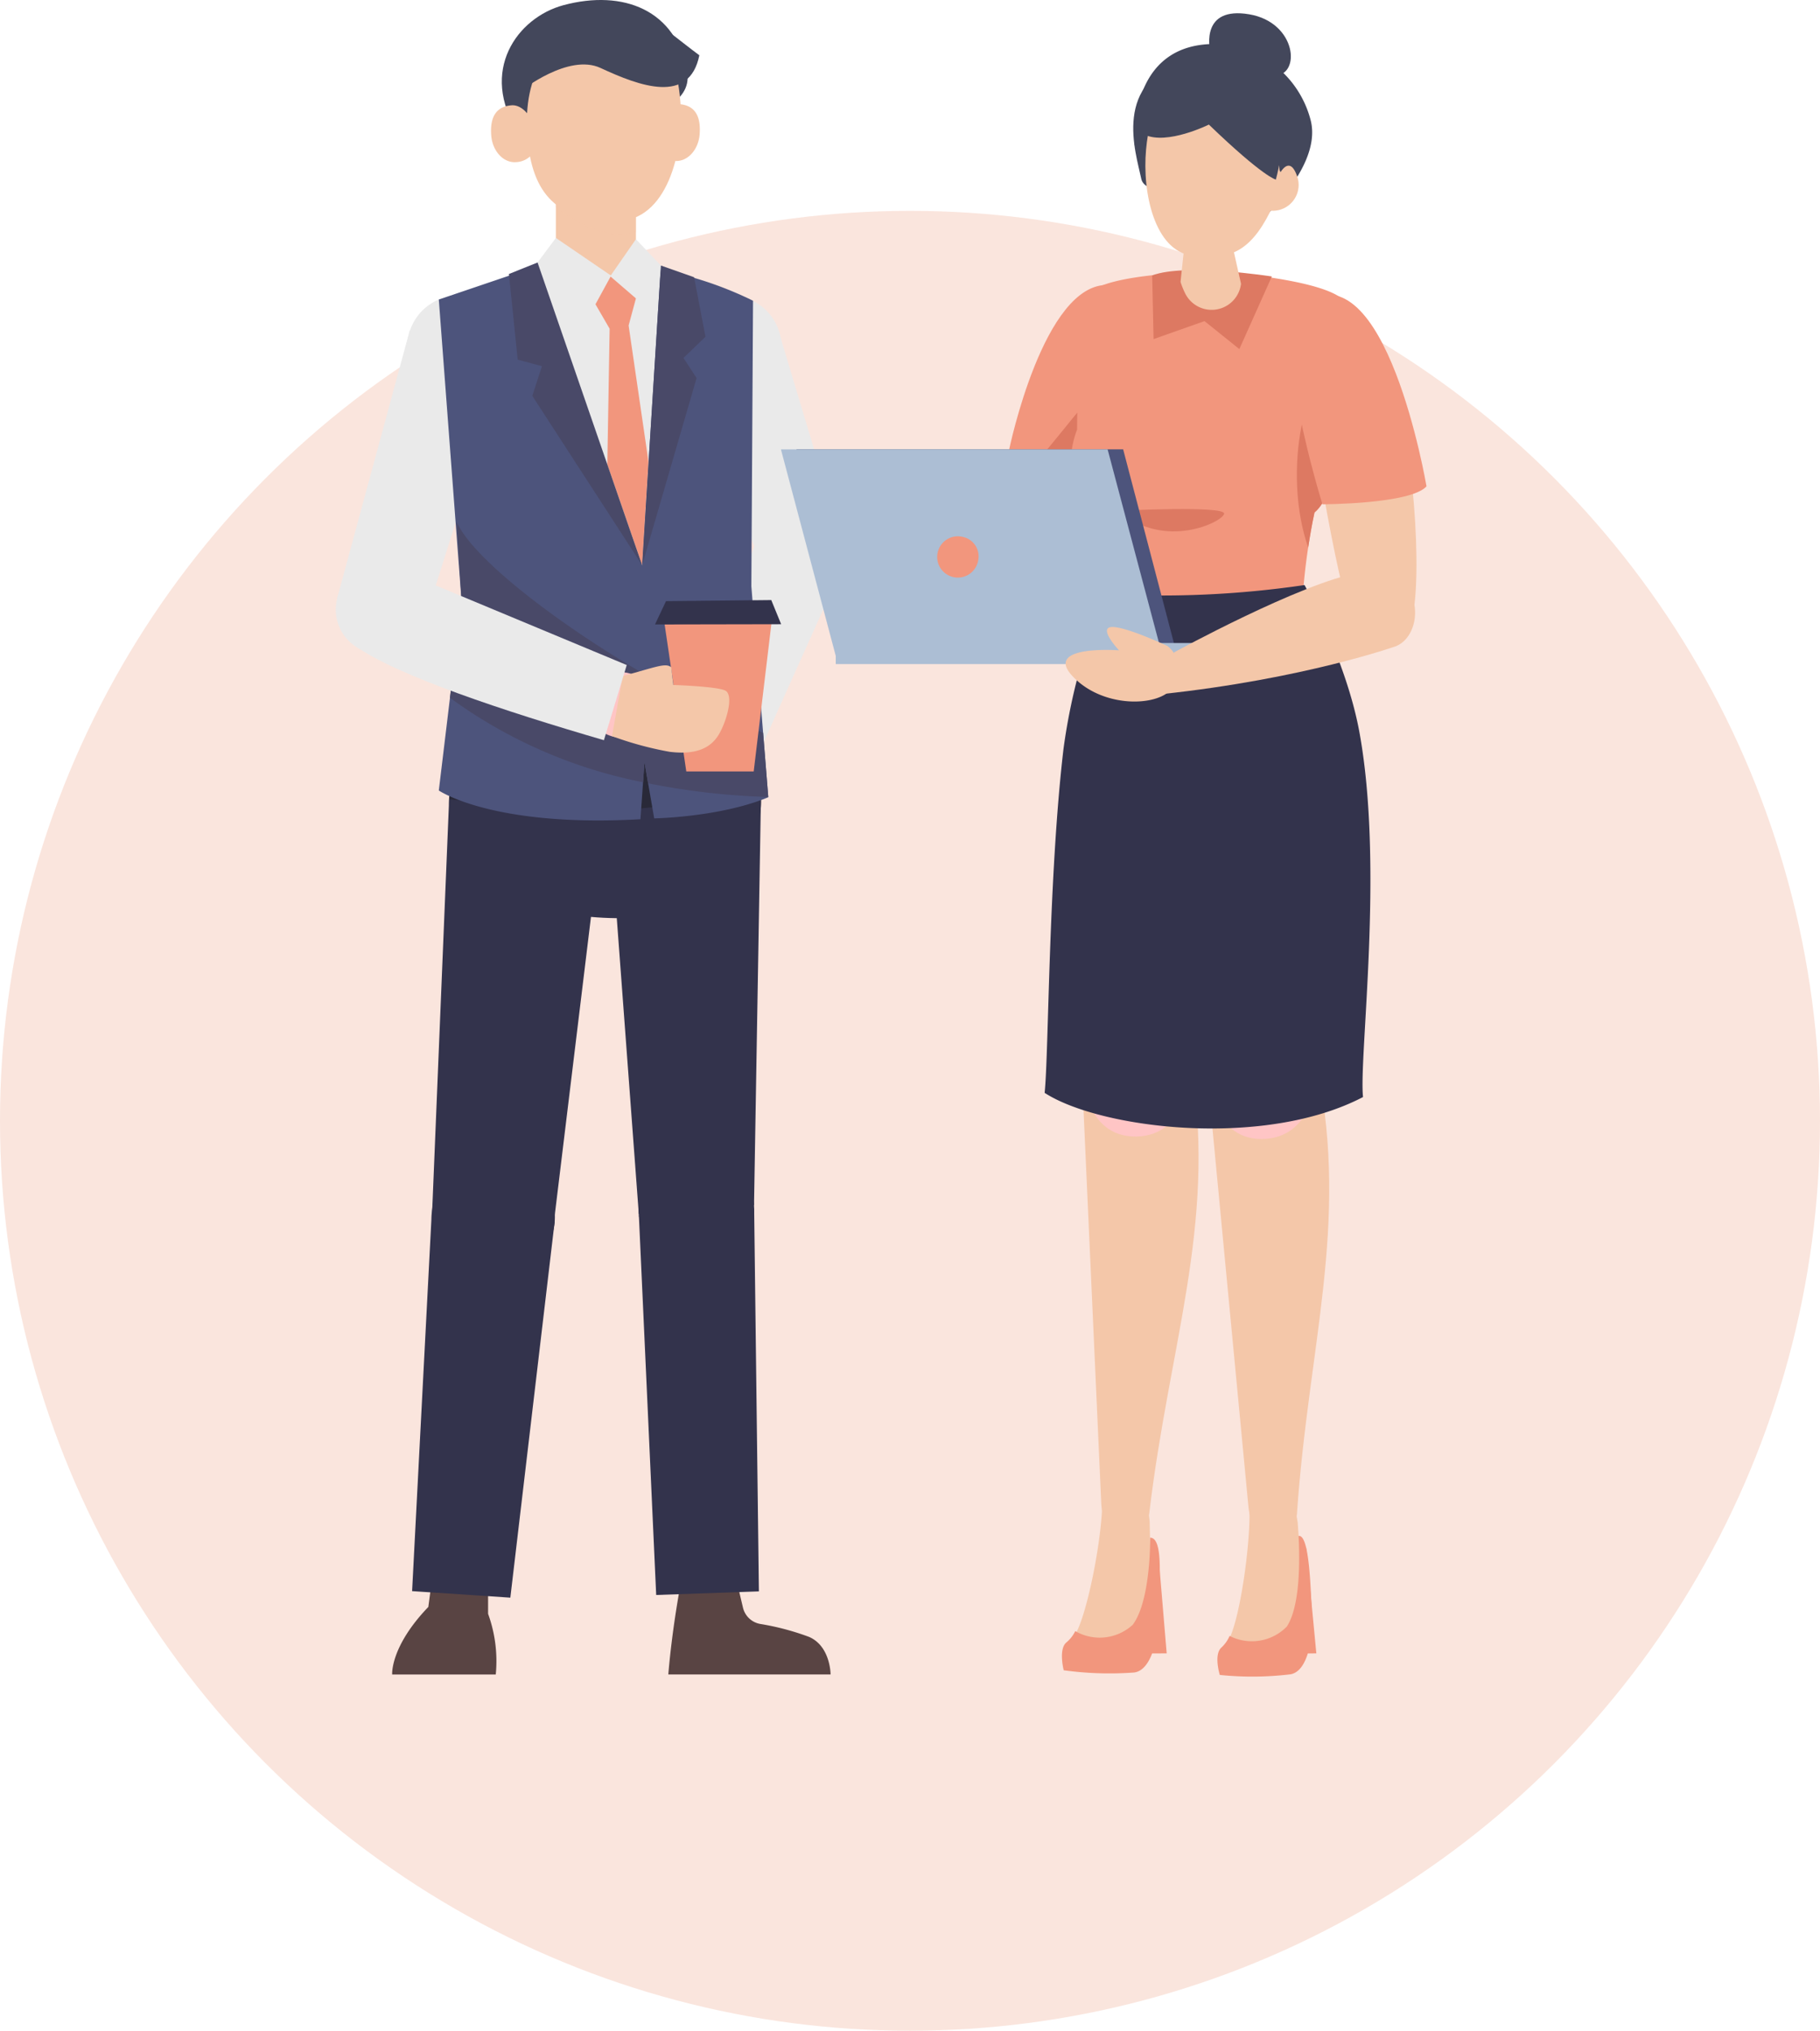 <svg xmlns="http://www.w3.org/2000/svg" width="260.171" height="290.315"><g data-name="グループ 162"><g data-name="グループ 131" transform="translate(-239.874 -1308.691)"><circle data-name="楕円形 4" cx="130.085" cy="130.085" r="130.085" transform="translate(239.874 1338.835)" fill="#fae5dd"/><g data-name="グループ 78"><g data-name="グループ 30"><path data-name="パス 45" d="M343.268 1422.305s1.807 7.843 1.252 8.676-3.738-3.387-3.738-3.387-.865 3.2-3.614 3.164c-2.482-.031-5.953-3.225-5.941-6.2.008-2.02 3.426-5.811 4.531-6.378.161-.083.867-2.747 1.668-2.542 1.689.433 4.168 4.089 5.455 4.83.58.33.387 1.837.387 1.837z" fill="#ffc5c5"/><g data-name="グループ 29"><g data-name="グループ 28"><path data-name="パス 46" d="M344.567 1423.301l-8.594-5.776 1.086-3.431 8.711 5.613z" fill="#eaeaea"/><g data-name="グループ 27"><g data-name="グループ 26"><g data-name="グループ 24"><path data-name="パス 47" d="M355.046 1395.072a6.542 6.542 0 10-7.475-5.451 6.541 6.541 0 007.475 5.451z" fill="#eaeaea"/></g><g data-name="グループ 25"><path data-name="パス 48" d="M347.831 1386.504l-11.346 28.622 9.48 6.521 12.856-28.648z" fill="#eaeaea"/></g></g></g></g></g></g><g data-name="グループ 33"><g data-name="グループ 32"><g data-name="グループ 31"><path data-name="パス 49" d="M309.647 1535.513a4.078 4.078 0 10-4.079 4.078 4.079 4.079 0 004.079-4.078z" fill="#594443"/></g></g><path data-name="パス 50" d="M309.647 1539.403v-3.89h-8.157l-.385 2.906c-5.481 5.7-5.169 9.66-5.169 9.66h14.807a19.762 19.762 0 00-1.096-8.676z" fill="#594443"/></g><g data-name="グループ 35"><g data-name="グループ 34" fill="#594443"><path data-name="パス 51" d="M345.335 1535.513a4.078 4.078 0 10-4.079 4.078 4.079 4.079 0 004.079-4.078z"/><path data-name="パス 52" d="M337.208 1534.972s-1.195 6-1.8 13.1h23.2s0-4.043-3.088-5.375a37.037 37.037 0 00-6.987-1.85 3.091 3.091 0 01-2.451-2.331l-.75-3.163z"/></g></g><path data-name="パス 53" d="M306.659 1427.385s-.222 11.5 19.446 12.508 21.166-11.224 21.166-11.224-14.73-13.707-40.612-1.284z" fill="#33334c"/><g data-name="グループ 37"><g data-name="グループ 36"><path data-name="パス 54" d="M326.277 1422.872a11.108 11.108 0 10-10.7 11.5 11.108 11.108 0 0010.7-11.5z" fill="#292938"/><path data-name="パス 55" d="M304.077 1422.972l-2.4 58.3 17.51 1.048 6.973-57.415z" fill="#33334c"/></g></g><g data-name="グループ 39"><g data-name="グループ 38" fill="#33334c"><path data-name="パス 56" d="M319.189 1482.312a8.81 8.81 0 10-8.489 9.121 8.811 8.811 0 008.489-9.121z"/><path data-name="パス 57" d="M301.584 1482.218l-2.8 53.94 14.043.933 6.342-53.807z"/></g></g><g data-name="グループ 41"><g data-name="グループ 40"><path data-name="パス 58" d="M348.664 1422.889a10.93 10.93 0 10-10.54 11.308 10.931 10.931 0 0010.54-11.308z" fill="#292938"/><path data-name="パス 59" d="M326.908 1424.698l4.286 57.583 16.468-1.309.99-58.376z" fill="#33334c"/></g></g><g data-name="グループ 43"><g data-name="グループ 42" fill="#33334c"><path data-name="パス 60" d="M347.673 1481.272a8.26 8.26 0 10-7.965 8.546 8.259 8.259 0 007.965-8.546z"/><path data-name="パス 61" d="M333.677 1536.709l-2.477-54.31 16.479-.977.679 54.771z"/></g></g><g data-name="グループ 47"><g data-name="グループ 46"><g data-name="グループ 44"><path data-name="パス 62" d="M351.014 1361.112a7.338 7.338 0 10-9.6 3.937 7.337 7.337 0 009.6-3.937z" fill="#eaeaea"/></g><g data-name="グループ 45"><path data-name="パス 63" d="M337.747 1361.688l10.871 27.4 12.392-.31-10.032-33.421z" fill="#eaeaea"/></g></g></g><g data-name="グループ 51"><g data-name="グループ 50"><g data-name="グループ 48"><path data-name="パス 64" d="M298.539 1360.783a7.338 7.338 0 119.4 4.394 7.338 7.338 0 01-9.4-4.394z" fill="#eaeaea"/></g><g data-name="グループ 49"><path data-name="パス 65" d="M311.763 1361.996l-10.807 34.207-12.9-1.931 10.375-38.287z" fill="#eaeaea"/></g></g></g><path data-name="パス 66" d="M349.701 1422.665c-5.427 2.261-12.721 2.919-16.307 3.024l-1.394-8.035-.573 8.153c-21.133 1.2-28.825-4.109-28.825-4.109l3.256-27.012-3.256-43.175 11.715-3.975 18.066-.611a52.218 52.218 0 0115.138 4.76l-.24 40.821z" fill="#4d547c"/><path data-name="パス 67" d="M305.158 1383.291l.7 11.4-1.659 13.756a69.486 69.486 0 0027.6 12.074l.2-2.862.523 3.014a102.72 102.72 0 0017.175 1.954l-.737-9.183c-16.352-6.247-40.5-22.556-43.802-30.153z" fill="#494968"/><g data-name="グループ 56"><g data-name="グループ 54"><path data-name="パス 68" d="M316.262 1346.832l18.085-.181-2.68 42.849z" fill="#eaeaea"/><g data-name="グループ 53"><path data-name="パス 69" d="M319.335 1329.142v18.736s2.18 8.956 11.446 3.473v-22.94z" fill="#f4c7a9"/><path data-name="パス 70" d="M319.335 1338.303c5.393 4.1 9.156 4.321 11.446 3.526v-13.418l-11.446.731z" fill="#f4c7a9" opacity=".3" style="mix-blend-mode:multiply;isolation:isolate"/><g data-name="グループ 52"><path data-name="パス 71" d="M319.335 1342.707l7.851 5.36 3.595-5.178 3.566 3.762a9.17 9.17 0 01-5.844 8.592c-6.086 2.363-11.447-2.334-12.241-8.411z" fill="#eaeaea"/></g></g><path data-name="パス 72" d="M324.997 1352.188l2.025 3.5-.332 19.4 4.978 14.413.909-14.8-2.841-19.477 1.045-3.874-3.621-3.12z" fill="#f2967d"/></g><g data-name="グループ 55" fill="#494968"><path data-name="パス 73" d="M316.719 1346.218l14.949 43.281-15.7-24.218 1.378-4.239-3.467-.939-1.254-12.242z"/><path data-name="パス 74" d="M334.351 1346.652l4.745 1.674 1.626 8.507-3.142 3.026 1.871 2.879-7.782 26.762z"/></g></g><g data-name="グループ 57"><path data-name="パス 75" d="M333.395 1328.084a3.09 3.09 0 002.964 3.618c1.778.135 3.359-1.573 3.53-3.817.239-3.136-1.133-4.172-2.911-4.307s-3.412 2.263-3.583 4.506z" fill="#f4c7a9"/><path data-name="パス 76" d="M338.108 1319.03c-1.516-8.908-9.133-11.89-17.682-9.6-6.637 1.777-12.125 9.453-6.46 18.211.003 0 25.662.298 24.142-8.611z" fill="#43475b"/><path data-name="パス 77" d="M337.137 1323.292c.551 7.226-1.971 17.005-9.115 17.005-8.382 0-12.12-3.717-12.758-12.081-.707-9.269 3.34-14.574 9.636-15.054s11.408-.78 12.237 10.13z" fill="#f4c7a9"/><path data-name="パス 78" d="M316.589 1328.252a3.09 3.09 0 01-2.963 3.618c-1.779.136-3.359-1.573-3.53-3.817-.24-3.136 1.132-4.172 2.91-4.307s3.412 2.263 3.583 4.506z" fill="#f4c7a9"/></g><path data-name="パス 79" d="M314.421 1321.638s6.723-5.357 11.3-3.23c5.6 2.6 12.687 5.255 14.126-1.815-5.432-4-10.164-9.059-17.227-7s-9.451 9.273-8.199 12.045z" fill="#43475b"/><path data-name="パス 80" d="M334.879 1397.926l3.1 21.047h9.638l2.548-21.269z" fill="#f2967d"/><path data-name="パス 81" d="M351.539 1397.929l-1.412-3.452-15.047.153-1.574 3.333z" fill="#33334c"/><g data-name="グループ 58"><path data-name="パス 82" d="M330.557 1413.691a4.667 4.667 0 112.284-6.191 4.665 4.665 0 01-2.284 6.191z" fill="#ffc5c5"/><path data-name="パス 83" d="M327.357 1413.927a48.465 48.465 0 008.24 2.242c4.1.506 6.115-.725 7.205-2.779s1.919-5.383.747-5.977-7.446-.8-7.446-.8c.076.037-.1-.621-.268-2.518-.811-.7-2.159-.043-6.938 1.242z" fill="#f4c7a9"/></g><g data-name="グループ 63"><g data-name="グループ 62"><g data-name="グループ 61"><g data-name="グループ 59"><path data-name="パス 84" d="M296.808 1401.572a6.3 6.3 0 113.087-8.365 6.306 6.306 0 01-3.087 8.365z" fill="#eaeaea"/></g><g data-name="グループ 60"><path data-name="パス 85" d="M296.808 1390.153l32.658 13.61-3.261 10.746c-14.2-4.142-29.634-9.234-35.674-13.55z" fill="#eaeaea"/></g></g></g></g><g data-name="グループ 77"><path data-name="パス 86" d="M402.62 1356.226c-.218-5.147-3.766-8.166-7.958-5.171a16.14 16.14 0 00-4.05 5.02c-3.742 6.584-7.5 24.648-7.5 24.648s-1.321 5.121 2.894 6.4c1.341.406 4.585.559 5.766-2.049 2.809-6.208 6.494-13.756 6.494-13.756z" fill="#ffc5c5"/><path data-name="パス 87" d="M384.135 1372.962s7.685 4.113 11.081 3.746c0 0 17.565-26.709 3.089-27.276-9.248-.36-14.17 23.53-14.17 23.53z" fill="#f2967d"/><path data-name="パス 88" d="M387.969 1374.786c2.43 1.046 5.442 2.117 7.247 1.922 0 0 6.708-10.207 8.413-18.135-6.694 4.146-11.25 11.374-15.66 16.213z" fill="#dd7962"/><path data-name="パス 89" d="M413.45 1346.004s-1.76-1.427 4.288-3.626c0 0 11.3-8.974 9.521-16.4a14.556 14.556 0 00-13-10.983c-13.486-.573-12.178 14.431-12.178 14.431s5.933 11.292 6.423 13.681z" fill="#43475b"/><path data-name="パス 90" d="M395.398 1350.672c2.973-2.961 16.145-3.054 17.933-3.188v-.012l.068.006.068-.006v.012c1.788.134 15.513 1.159 18.487 4.12 1.248 2.753.9 26.232-4.169 30.352a88.341 88.341 0 00-1.9 19.05c-7.081 4.251-19.909 3.526-26.99-.725.19-1.555-1.419-11.068-3.176-19.1-4.859-3.993-1.872-11.083-1.872-11.083.004-4.267.303-16.678 1.551-19.426z" fill="#f2967d"/><path data-name="パス 91" d="M404.579 1348.061l.2 9.109 7.279-2.574 4.981 4 4.647-10.38s-12.333-1.944-17.107-.155z" fill="#dd7962"/><path data-name="パス 92" d="M426.883 1386.972c.247-1.68.543-3.378.9-5.019 3.519-2.861 4.762-15.056 4.775-23.165-6.406 1.984-9.389 17.504-5.675 28.184z" fill="#dd7962"/><g data-name="グループ 67"><g data-name="グループ 66"><g data-name="グループ 65"><g data-name="グループ 64"><path data-name="パス 93" d="M412.666 1464.455l5.672 59.616c.221 2.609 1.613 4.683 4.221 4.457 0 0 2.555-1.061 2.71-3.339 1.64-24.117 7.416-41.277 2.973-63.569-1.799-9.027-16.373-10.673-15.576 2.835z" fill="#f4c7a9"/></g></g></g><path data-name="パス 94" d="M408.733 1419.809l3.927 43.071s.6 9.07 8.052 8.629c7.387-.437 7.53-9.889 7.53-9.889l3.984-39.561s-.01-12.052-9.249-14.7c-12.902-3.687-14.244 12.45-14.244 12.45z" fill="#ffc5c5"/><path data-name="パス 95" d="M425.381 1526.356s.527 8.038 1.166 12.186c0 0 .994 8.294-3.214 8.988a37.573 37.573 0 01-8.392.31s-1.022-3.1.107-4.076c1.721-1.491 3.485-12.988 3.447-18.833 0 0-.117-3.116 2.748-3.518s3.417.53 4.138 4.943z" fill="#f4c7a9"/><path data-name="パス 96" d="M414.49 1544.21a4.9 4.9 0 001.156-1.651 6.991 6.991 0 008.168-1.32c2.117-3.176 1.809-10.809 1.69-12.96 1.571-.314 1.722 7.711 1.9 10.783.229 4.053-.631 8.587-3.073 8.99a45.5 45.5 0 01-10.087.088s-.906-2.931.246-3.93z" fill="#f2967d"/></g><g data-name="グループ 71"><g data-name="グループ 70"><g data-name="グループ 69"><g data-name="グループ 68"><path data-name="パス 97" d="M394.598 1463.724l2.7 59.825c.091 2.617 1.378 4.757 3.994 4.662 0 0 2.6-.933 2.873-3.2 2.837-24 9.46-40.858 6.131-63.342-1.348-9.107-15.823-11.475-15.698 2.055z" fill="#f4c7a9"/></g></g></g><path data-name="パス 98" d="M392.889 1418.938l1.781 43.213s.146 9.088 7.613 9.019c7.4-.069 8.013-9.5 8.013-9.5l5.946-39.315s.589-12.037-8.507-15.137c-12.703-4.331-14.846 11.72-14.846 11.72z" fill="#ffc5c5"/><path data-name="パス 99" d="M404.219 1526.181s.126 8.055.558 12.229c0 0 .581 8.333-3.657 8.817a40.765 40.765 0 01-8.365-.014s-.9-3.237.278-4.159c1.793-1.4 4.127-12.8 4.379-18.638 0 0 .038-3.119 2.92-3.378s3.386.7 3.887 5.143z" fill="#f4c7a9"/></g><path data-name="パス 100" d="M397.957 1393.598a140.317 140.317 0 0028.4-1.268s5.953 10.669 7.85 21.052c3.535 19.358-.1 46.438.513 52.142-14.223 7.431-37.638 4.519-45.516-.6.593-5.473.528-30.7 2.7-49.191a86.715 86.715 0 016.053-22.135z" fill="#33334c"/><g data-name="グループ 74"><g data-name="グループ 73"><path data-name="パス 102" d="M415.987 1343.501l1.288 5.744v.041a4.225 4.225 0 01-7.964 1.379 11.189 11.189 0 01-.677-1.674l.578-5.437z" fill="#f4c7a9"/><g data-name="グループ 72"><path data-name="パス 103" d="M423.926 1333.445s3.476-6.849-2.56-10.478c-4.492-2.7-8.693-6.648-11.576-5.835-11.082 3.124-7.54 13.379-6.765 17.143s17.56 1.736 17.56 1.736z" fill="#43475b"/><path data-name="パス 104" d="M422.895 1326.672s1.374 6.683-1.485 12.35-5.856 6.956-11.156 6.218-7.12-8.935-6.548-15.175 2.5-6.749 2.5-6.749 11.163-6.196 16.689 3.356z" fill="#f4c7a9"/><path data-name="パス 105" d="M422.129 1326.696s-12-1.13-15.441-3-1.535-8.358 8.949-6.777c5.908.89 9.086 4.116 9.688 9.206.391 3.3-2.021 7.934-2.021 7.934l-.519-1.038z" fill="#43475b"/><path data-name="パス 106" d="M422.731 1333.663s1.417-2.983 2.538.142a3.694 3.694 0 01-4.628 4.824c1.484-3.227 2.09-4.966 2.09-4.966z" fill="#f4c7a9"/></g></g></g><path data-name="パス 107" d="M422.26 1334.363s-1.721-.3-9.576-7.862c0 0-5.975 2.971-9.187 1.444s.875-12.121 9.35-10.226 11.729 8.117 9.413 16.644z" fill="#43475b"/><path data-name="パス 108" d="M427.193 1353.348s9.1-1.719 12.463 12.026c2.977 12.168 3.623 31.193 1.3 33.56s-7.087 1.456-8.874-5.111-7.484-36.315-4.889-40.475z" fill="#f4c7a9"/><path data-name="パス 109" d="M392.346 1543.466a4.89 4.89 0 001.237-1.592 6.989 6.989 0 008.223-.911c2.273-3.067 2.5-10.289 2.483-12.443 2.079-.031 1.186 7.37 1.206 10.447.027 4.058-1.057 8.545-3.516 8.826a47.962 47.962 0 01-10.048-.321s-.785-3.065.415-4.006z" fill="#f2967d"/><path data-name="パス 111" d="M428.917 1380.784s12.6-.017 14.876-2.564c0 0-5.808-34.4-17.713-26.147-5.005 3.471 2.837 28.711 2.837 28.711z" fill="#f2967d"/><path data-name="パス 112" d="M399.788 1381.711s15.316-.775 15.076.429-8.575 5.232-15.076-.429z" fill="#dd7962"/><path data-name="パス 113" d="M405.387 1529.934l1.266 15.125-3.445.012z" fill="#f2967d"/><path data-name="パス 114" d="M426.608 1529.96l1.437 15.1-3.445.012z" fill="#f2967d"/><g data-name="グループ 76"><g data-name="グループ 75"><path data-name="パス 115" d="M361.765 1403.595h46.7l-8.036-30.669h-46.7z" fill="#4d547c"/><path data-name="パス 116" d="M359.546 1403.215h46.7l-8.036-30.279h-46.7z" fill="#acbed4"/><path data-name="長方形 39" fill="#acbed4" d="M426.907 1403.627h-67.561v-3.011h67.561z"/></g><path data-name="パス 117" d="M379.715 1388.76a2.951 2.951 0 11-2.254-3.324 2.843 2.843 0 012.254 3.324z" fill="#f2967d"/></g><path data-name="パス 118" d="M439.449 1401.064s-13.152 4.687-33.5 6.857l1.765-5.969s18.214-9.983 26.45-11.385c9.207-1.567 9.735 8.637 5.285 10.497z" fill="#f4c7a9"/><path data-name="パス 119" d="M406.741 1401.03s-5.983-2.811-7.958-2.7 1.056 3.333 1.056 3.333-10.748-.816-6.725 3.606 11.39 4.519 13.925 2.25a4.247 4.247 0 00-.298-6.489z" fill="#f4c7a9"/><path data-name="パス 120" d="M412.898 1316.102c-.163-.651-1.3-6.508 5.531-5.369s7.484 8.785 3.579 8.785-9.11-3.416-9.11-3.416z" fill="#43475b"/></g></g></g></g></svg>
